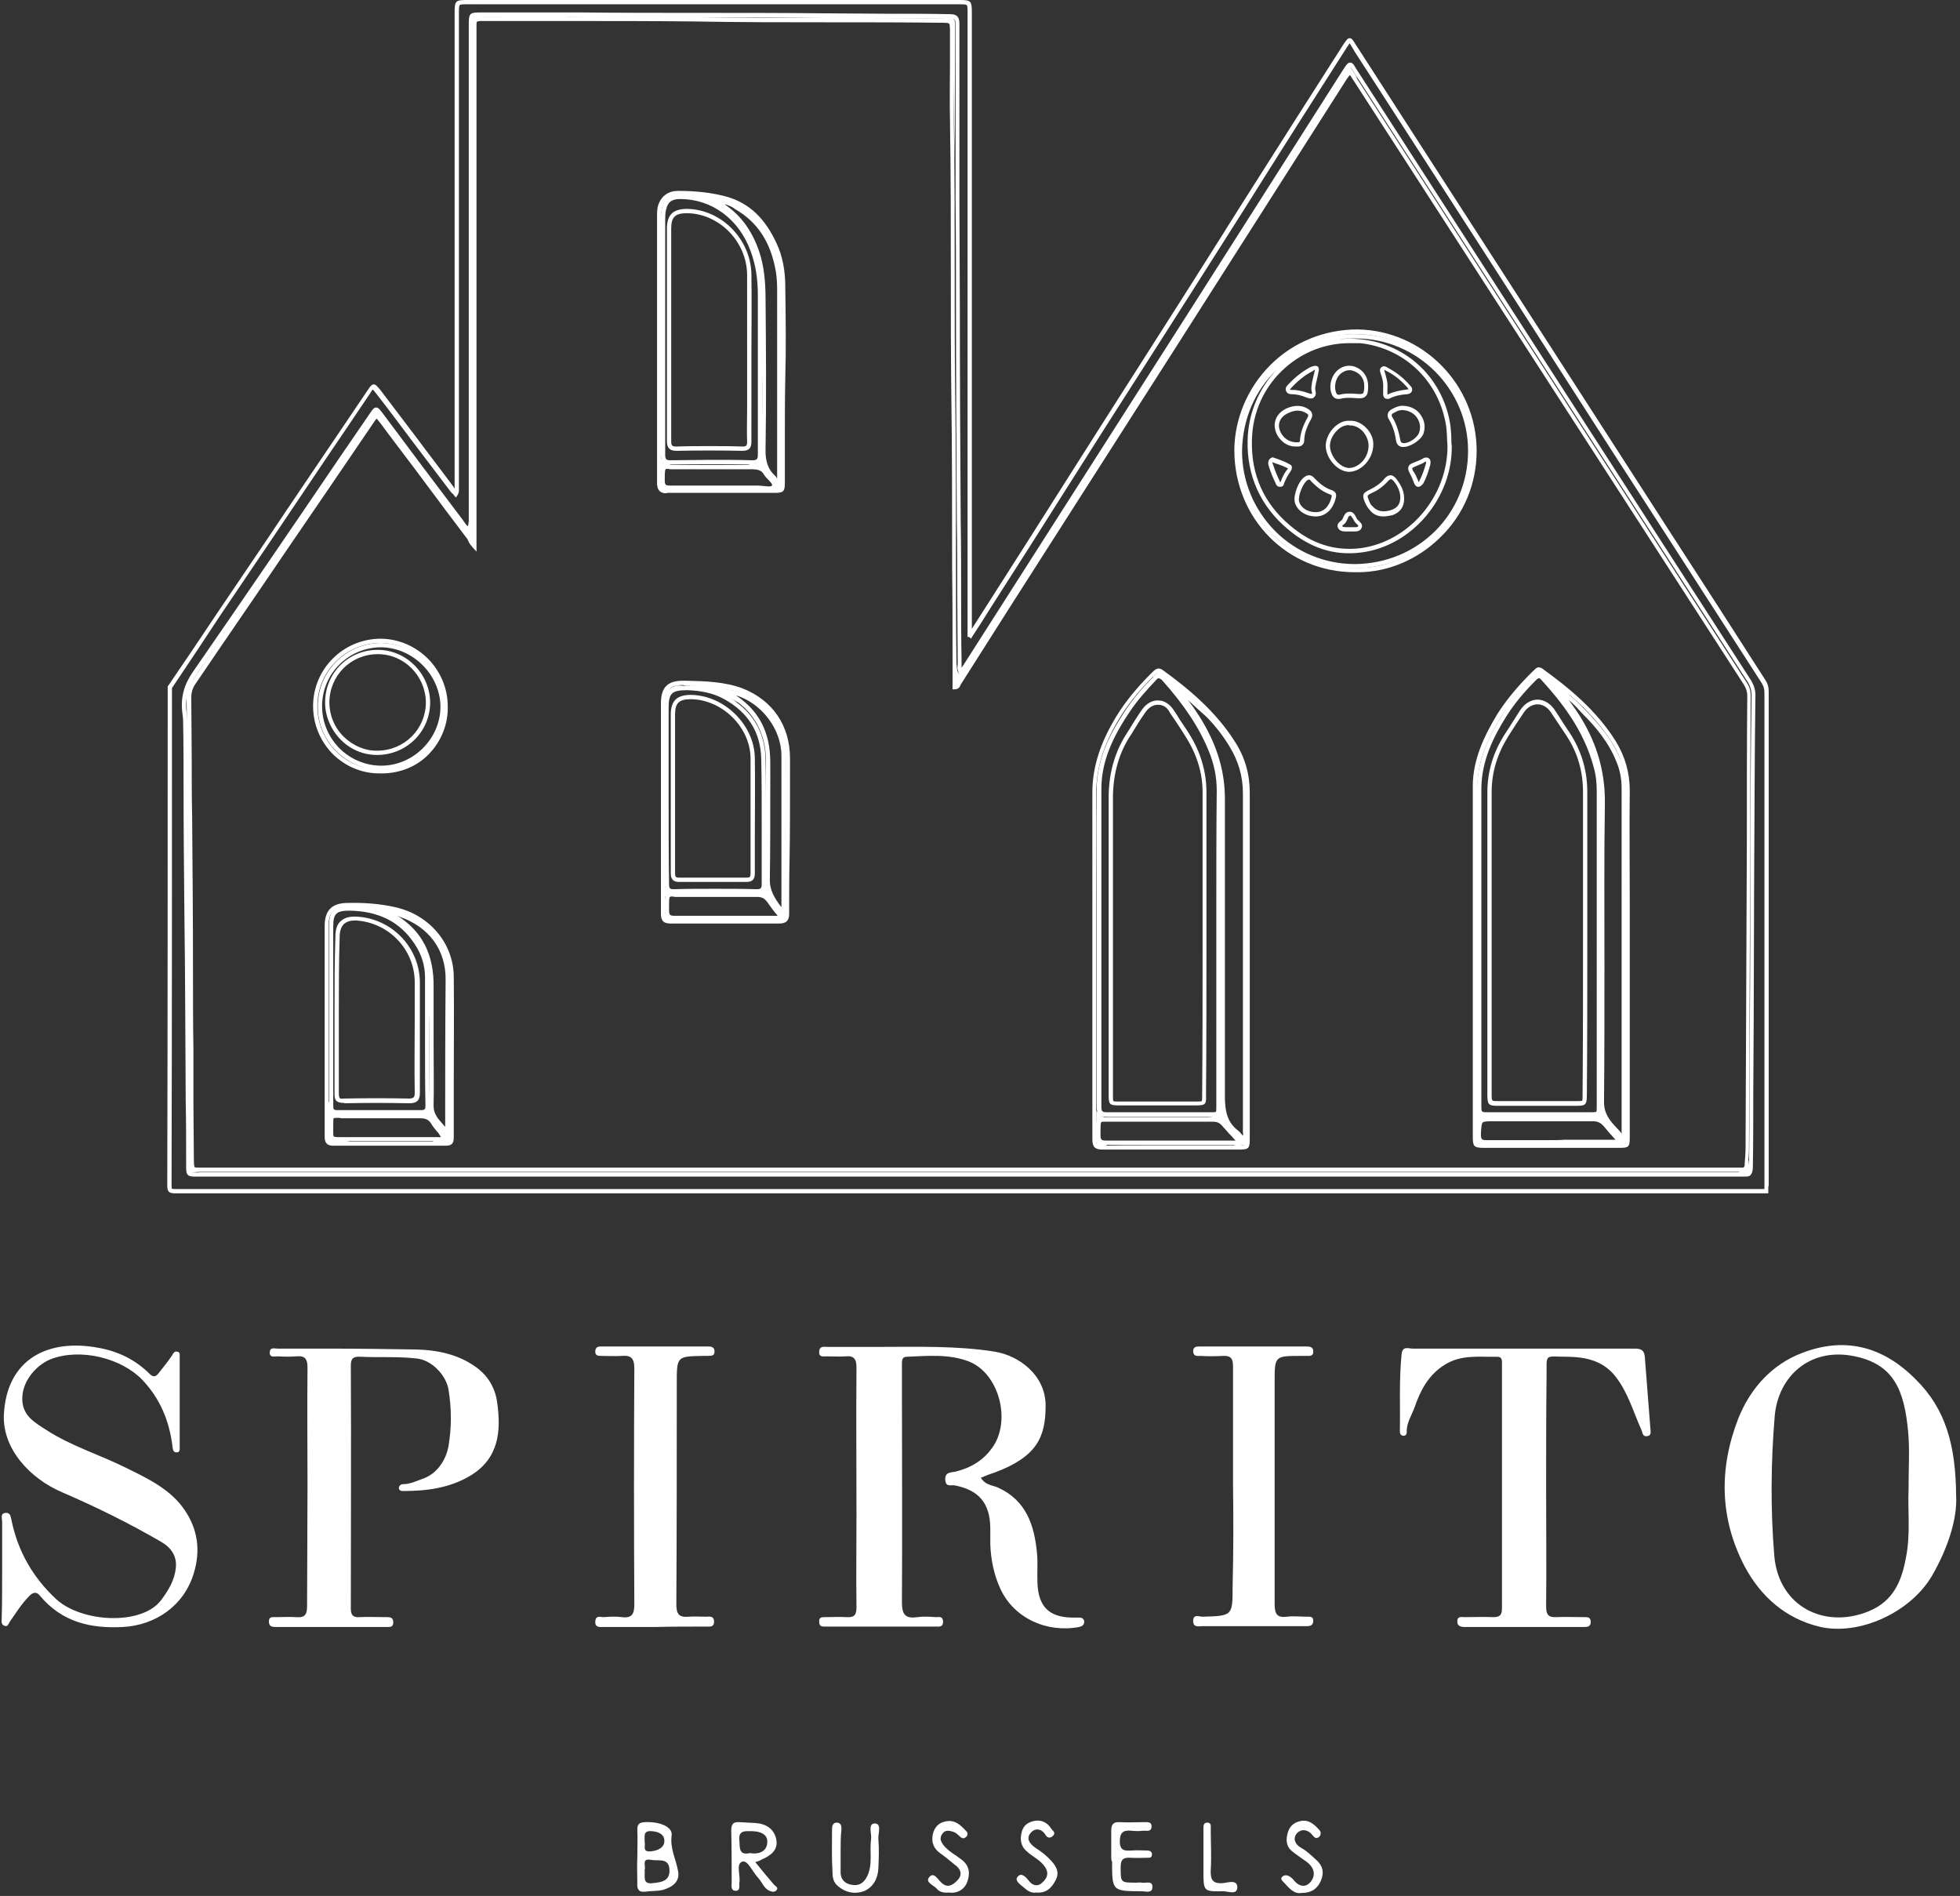 <?xml version="1.0" encoding="UTF-8"?> <svg xmlns="http://www.w3.org/2000/svg" width="457" height="442" viewBox="0 0 457 442" fill="none"><rect x="0" y="0" width="457" height="442" fill="#333333" stroke="none"/><path d="M228.7 344.5C229.8 346.3 231.4 346.2 232.7 346.8C239.3 349.8 241.2 355.6 241.8 362.2C242 364.5 241.8 366.8 241.9 369.1C242.1 374.5 244.6 377 249.9 377.1C250.5 377.1 251.1 377.1 251.6 377.1C252.2 377.1 252.7 377.3 252.8 378C252.8 378.8 252.4 379.1 251.6 379.3C244.1 380.7 236.5 377.3 233.3 370.5C231.8 367.3 231 363.6 230.9 359.9C230.9 358.6 230.9 357.4 230.9 356.1C230.8 350.4 228.2 347.4 222.7 346.3C221.8 346.1 220.5 346.8 220.4 345C220.3 343.2 221.6 343.3 222.7 343.1C226.4 342.2 229.5 340.4 231.7 337C235.7 330.7 232.8 320.1 225.9 317.4C221.3 315.6 216.2 316.1 211.4 316.3C210.3 316.3 210.3 317.2 210.3 318C210.3 319.6 210.3 321.3 210.3 322.9C210.3 339.8 210.4 356.7 210.3 373.6C210.3 376.5 211.2 377.4 213.9 377C215.3 376.8 216.8 376.9 218.2 377C218.9 377 219.8 376.7 219.9 378C219.9 379.4 219 379.2 218.1 379.2C209.6 379.2 201.1 379.2 192.6 379.2C191.8 379.2 191 379.3 191 378.1C190.9 376.9 191.8 377 192.5 377C194.1 377 195.8 376.9 197.4 377C199.2 377.1 199.7 376.5 199.7 374.7C199.6 367.5 199.7 360.2 199.7 353C199.7 341.6 199.6 330.2 199.7 318.8C199.7 316.8 199.1 316 197.1 316.2C195.7 316.3 194.2 316.2 192.8 316.2C192 316.2 190.9 316.5 191 315.1C191.1 313.7 192.1 314 192.9 314C197 314 201 314 205.1 314C214 314 223 313.7 231.9 315.1C237.5 316 243.8 320.5 243.8 327.7C243.8 335 241.8 339.6 231.9 343.3C230.9 343.6 229.9 344 228.7 344.5Z" fill="white"></path><path d="M71.7 346.6C71.7 337.3 71.6 328.1 71.7 318.8C71.7 316.8 71.1 316 69.1 316.2C67.7 316.3 66.2 316.3 64.8 316.2C64 316.2 62.8 316.6 62.9 315.2C63 314 64 314.4 64.7 314.4C68.8 314.4 73 314.4 77.1 314.4C83.7 314.4 90.2 314.5 96.8 314.6C101.9 314.7 106.9 315.7 111.1 318.8C113.7 320.7 115.4 323.4 115.9 326.8C116.9 333.7 116.3 340 109.7 344C104.9 346.9 99.5 347.6 94 347.6C93.5 347.6 93 347.5 93 346.8C93.1 346.3 93.5 346 94 346C95.6 346 97 345.3 98.4 344.8C101.8 343.7 104 340.5 104.6 337C105.3 332.7 105.3 328.5 104.6 324.1C104.1 320.6 100.6 317 97.1 316.7C92.8 316.2 88.4 316.5 84.1 316.3C82.6 316.2 81.8 316.5 81.8 318.3C81.9 337.2 81.8 356.1 81.8 375C81.8 376.5 82.3 377.1 83.8 377C85.9 376.9 88 377 90.2 377C91 377 91.7 377.1 91.7 378.2C91.7 379.4 90.9 379.3 90.1 379.3C81.5 379.3 72.9 379.3 64.4 379.3C63.4 379.3 62.7 379.2 62.7 378C62.7 376.8 63.6 377 64.4 377C65.9 377 67.5 376.9 69 377C71.1 377.2 71.6 376.4 71.6 374.4C71.6 365.1 71.7 355.8 71.7 346.6Z" fill="white"></path><path d="M456.1 348.7C456.4 354 454.2 360.9 450.5 367.3C445.6 375.8 433.5 381.5 424.1 379.2C416.4 377.3 410.6 372.3 406.8 365.2C400.9 353.9 400.8 342.3 405.3 330.7C408.1 323.7 413.1 318.1 420.2 315.4C429.6 311.8 438.6 313.4 446.7 321.6C453.7 328.5 456 337 456.1 348.7ZM445 347.5C445 342.2 445.3 337.9 444.9 333.7C444 324.1 441.6 317.9 432 316.1C421.8 314.2 414.6 321 413.8 330.1C412.9 340.9 412.8 351.9 413.7 362.7C414.7 374.5 425.4 379.9 435.8 375.6C441.5 373.2 443.4 368.6 444.4 363.1C445.5 357.6 444.8 352 445 347.5Z" fill="white"></path><path d="M360.5 346.7C360.5 356 360.6 365.2 360.5 374.5C360.5 376.4 361 377.1 362.9 377C365 376.9 367.1 377 369.3 377C370 377 370.9 376.9 370.9 378.1C370.9 379.2 370.2 379.3 369.3 379.3C360 379.3 350.8 379.3 341.5 379.3C340.5 379.3 339.7 379 339.8 377.9C339.8 376.7 340.9 377 341.5 377C343.7 377 345.9 376.9 348.2 377C349.7 377 350.2 376.5 350.2 375C350.2 356.1 350.2 337.2 350.2 318.2C350.2 317.4 350.4 316.3 349.1 316.3C344.9 316.4 340.7 315.7 336.8 318.2C333.1 320.5 331.2 324.1 329.9 327.9C329.2 329.9 327.9 331.7 328 333.9C328 334.5 327.6 334.8 327.1 334.7C326.5 334.6 326.4 334.1 326.4 333.6C326.5 327.6 326.2 321.6 326.8 315.7C327 313.7 328.4 314.4 329.4 314.4C339 314.4 348.7 314.4 358.3 314.4C365.8 314.4 373.4 314.4 380.9 314.4C382.3 314.4 383.3 314.5 383.5 316.2C383.9 321.8 384.4 327.3 384.8 332.9C384.8 333.6 385.2 334.6 384.1 334.8C382.9 335 383 333.9 382.7 333.3C380.8 329.1 379.6 324.6 376.6 320.8C373.7 317.2 369.8 316.4 365.7 316.3C359.8 316.3 360.7 315.3 360.6 321.2C360.5 329.7 360.5 338.2 360.5 346.7Z" fill="white"></path><path d="M0.5 365.8C0.5 362.1 0.5 358.5 0.5 354.8C0.5 354 3.74913e-05 352.8 1.3 352.7C2.5 352.6 2.5 353.7 2.7 354.5C4.2 361.7 7.7 367.8 13.1 372.8C18.9 378.2 33 379.1 37.6 373C39.3 370.7 40.7 368.4 41 365.5C41.3 362.7 39.8 360.7 37.5 359.4C30.1 355.1 22.4 351.3 14.5 347.9C7 344.7 0.6 337.8 0.9 329.9C1.5 316.9 11.1 312 22.9 314.2C27.5 315 31.6 317 34.9 320.3C35.8 321.2 36.4 320.9 37 320.1C38.1 318.7 39.2 317.4 40.1 316C40.4 315.5 40.6 315 41.3 315.1C42 315.2 41.9 315.8 41.9 316.2C41.9 323.2 41.9 330.3 41.9 337.3C41.9 337.8 42 338.6 41.2 338.6C40.3 338.6 40.3 337.8 40.2 337.1C39.5 331.3 37.3 326 33.2 321.7C28.2 316.5 18.7 314.3 12 316.8C9 317.9 5.4 321.4 5.2 325.7C5 330 8.1 331.6 10.7 333.3C16.5 337.1 23.2 339.1 29.4 342.2C34.5 344.7 39.8 347.2 43.1 352.1C46.1 356.5 46.8 361.5 45.2 366.7C43 374.2 36.4 378.9 28.6 379.3C21 379.7 14.4 378.1 9.3 372C8.6 371.1 7.8 371.1 6.9 372C5.1 373.8 3.8 375.9 2.4 377.9C2 378.4 1.9 379.4 1 379C0.2 378.7 0.4 377.9 0.4 377.2C0.5 373.5 0.5 369.6 0.5 365.8Z" fill="white"></path><path d="M152.7 379.3C148.7 379.3 144.8 379.3 140.8 379.3C139.9 379.3 138.7 379.5 138.8 378C138.9 376.5 140 377 140.7 377C142.1 376.9 143.6 376.8 145 377C147.4 377.3 147.9 376.2 147.9 374C147.8 355.7 147.8 337.4 147.9 319C147.9 316.6 147.1 315.9 144.9 316.1C143.4 316.2 141.8 316.1 140.3 316.1C139.5 316.1 138.7 316.1 138.8 314.9C138.9 314 139.5 313.9 140.2 313.9C148.5 313.9 156.8 313.9 165.1 313.9C166 313.9 166.6 314.1 166.6 315.1C166.6 316.3 165.6 316 164.9 316.1C164.6 316.1 164.3 316.1 164 316.1C157.8 316.2 157.8 316.2 157.8 322.5C157.8 339.7 157.8 356.8 157.7 374C157.7 376.3 158.3 377.1 160.6 376.9C161.9 376.8 163.3 376.9 164.6 376.9C165.4 376.9 166.4 376.6 166.5 378C166.5 379.4 165.5 379.2 164.7 379.2C160.8 379.2 156.7 379.2 152.7 379.3C152.7 379.2 152.7 379.2 152.7 379.3Z" fill="white"></path><path d="M287.5 346.4C287.5 337.1 287.5 327.9 287.5 318.6C287.5 316.7 287 316 285.1 316.1C283.4 316.2 281.6 316.2 279.9 316.1C279.2 316.1 278.3 316.3 278.2 315.1C278.2 314 278.8 313.9 279.7 313.9C288 313.9 296.3 313.9 304.6 313.9C305.4 313.9 306.2 314 306.2 315C306.3 316.2 305.4 316.1 304.6 316.1C304.2 316.1 303.8 316.1 303.4 316.1C297.2 316.1 297.2 316.1 297.2 322.2C297.2 339.5 297.2 356.7 297.2 374C297.2 376.3 297.8 377.2 300.1 376.9C301.6 376.7 303.2 376.9 304.7 376.9C305.4 376.9 306.2 376.8 306.2 377.8C306.2 378.8 305.7 379.1 304.7 379.1C301.7 379.1 298.7 379.1 295.7 379.1C290.6 379.1 285.5 379.1 280.4 379.1C279.5 379.1 278.2 379.5 278.2 377.9C278.2 376.2 279.6 376.9 280.4 376.9C287.4 376.7 287.4 376.7 287.4 369.8C287.6 362 287.6 354.2 287.5 346.4Z" fill="white"></path><path d="M176.1 434.1C177.7 436.1 179.1 437.8 180.5 439.4C180.9 439.8 181.6 440.1 181 440.7C180.6 441.2 179.9 441 179.4 440.8C178.1 440.2 177.7 438.8 176.8 437.8C175.5 436.5 174.4 433.6 173.1 434C171.5 434.5 172.7 437.2 172.4 438.9C172.3 439.6 172.7 440.7 171.6 440.8C170.3 440.8 170.6 439.6 170.6 438.8C170.6 434.8 170.6 430.7 170.5 426.7C170.5 425.1 171.1 424.7 172.5 424.8C173.7 424.9 175 424.9 176.2 425C178.7 425.2 180.5 426.4 181 428.8C181.5 431.3 179.7 432.6 177.6 433.5C177.3 433.7 176.9 433.9 176.1 434.1ZM174.9 432C177.1 432.4 178.9 431.5 178.9 429.4C179 427.6 177.2 426.9 175.3 426.9C173.8 426.9 172.1 426.6 172.4 429.1C172.5 430.9 172.3 432.6 174.9 432Z" fill="white"></path><path d="M148.6 432.9C148.6 430.8 148.7 428.7 148.6 426.5C148.6 425.2 149.1 424.9 150.3 424.8C153.6 424.6 156.9 425.8 156.6 427.9C156.2 431 157.6 433.4 158.1 436.2C158.6 438.7 156.7 440 154.5 440.6C153.2 440.9 151.8 440.8 150.5 441C148.9 441.2 148.5 440.4 148.6 439C148.6 437 148.5 434.9 148.6 432.9ZM150.3 435.9C150.5 437.3 149.6 439.4 152.3 439C154.1 438.8 156.1 438.6 156.1 436.1C156.1 433 153.6 433.9 151.9 433.6C149.4 433.1 150.7 435.1 150.3 435.9ZM150.3 429.4C150.6 430.3 149.6 431.8 151.8 431.6C153.4 431.4 154.8 430.8 154.9 429.3C155 427.7 153.6 427 152 426.9C149.8 426.7 150.4 428.2 150.3 429.4Z" fill="white"></path><path d="M196 431.6C196 433.2 196 434.9 196 436.5C196 438.3 197.2 439.2 198.6 439.4C200.1 439.7 201.3 439.1 202.1 437.6C203.6 434.7 202.7 431.7 203.1 428.8C203.3 427.5 202.3 425.2 203.9 425.1C205.7 425.1 204.7 427.4 204.8 428.7C205 431 204.9 433.3 204.8 435.6C204.7 437.9 203.6 440 201.4 440.9C199.4 441.6 197.3 441.3 195.5 439.8C194.2 438.8 194.1 437.5 194.1 436.3C193.9 433 194 429.7 194 426.5C194 425.7 194.1 424.9 195.2 424.9C196.1 425 196.2 425.7 196.2 426.4C196 428.1 196 429.9 196 431.6Z" fill="white"></path><path d="M259.1 432.9C259.1 430.9 259.1 428.9 259.1 426.8C259.1 425.3 259.6 424.7 261.1 424.8C262.9 424.9 264.8 424.8 266.6 424.8C267.4 424.8 268.6 424.6 268.5 425.9C268.4 427.2 267.2 426.7 266.5 426.8C265.6 426.9 264.8 426.9 263.9 426.8C262 426.6 261.1 427.1 261.1 429.3C261.1 431.5 262.3 431.5 263.9 431.4C265.1 431.3 266.2 431.4 267.4 431.4C268 431.4 268.6 431.6 268.6 432.3C268.6 433.2 267.9 433.1 267.4 433.1C266.2 433.1 264.9 433.2 263.7 433.1C262.1 433 261.3 433.3 261.3 435.2C261.3 438.9 261.2 438.9 265 438.9C265.4 438.9 265.8 438.8 266.2 438.9C267.1 439.1 268.7 438.3 268.7 439.9C268.7 441.5 267.1 440.9 266.2 440.9C259.3 440.9 259.3 440.8 259.3 434C259.1 433.7 259.1 433.3 259.1 432.9Z" fill="white"></path><path d="M303.5 441.3C301.7 441.6 300.6 440.2 299.4 438.9C299 438.5 298.4 438 299 437.5C299.4 437.1 300.1 437.1 300.6 437.4C300.9 437.6 301.2 437.8 301.5 438.1C302.7 439.8 304.4 440.2 305.6 438.7C306.9 437.1 306.4 435.3 304.6 434C303.5 433.2 302.4 432.5 301.3 431.6C299.8 430.4 299.8 428.8 300.3 427.1C300.8 425.6 301.8 424.8 303.4 424.5C305.3 424.2 306.5 425.4 307.6 426.6C308 427 308.1 427.7 307.6 428.2C306.9 428.8 306.5 428.4 306 427.8C304.9 426.4 303.3 426.3 302.3 427.5C301.5 428.5 301.8 429.9 303.4 430.8C304.7 431.5 305.8 432.6 306.9 433.6C308.4 434.9 308.8 436.5 308 438.4C307.2 440.3 305.8 441.3 303.5 441.3Z" fill="white"></path><path d="M241.6 441.2C240.5 441.4 239.6 440.8 238.8 440.1C238 439.4 236.4 438.4 237.3 437.5C238.2 436.4 239.3 437.7 240 438.6C240.9 439.7 242.1 439.8 243 438.9C244 438 244.7 436.9 243.7 435.3C242.6 433.6 240.8 432.9 239.4 431.6C238 430.4 237.8 428.9 238.2 427.2C238.6 425.5 239.7 424.8 241.2 424.5C242.9 424.2 244.2 424.9 245.1 426.3C245.4 426.8 246.3 427.2 245.5 428C244.9 428.6 244.2 428.5 243.8 427.8C242.9 426.3 241.4 426.1 240.4 427.2C239.1 428.6 240.1 429.9 241.6 430.9C242.9 431.7 244.1 432.7 245.1 433.8C246.2 435 247.1 436.4 246.2 438.2C245.2 440.2 243.9 441.4 241.6 441.2Z" fill="white"></path><path d="M221.2 441.2C220.1 441.3 219.1 441.1 218.5 440.4C217.8 439.5 215.7 438.9 216.6 437.7C217.7 436.2 218.7 438.2 219.5 438.9C221 440.3 222.2 439.4 223.2 438.4C224.2 437.4 224.3 436.2 223.1 435.1C221.8 434.1 220.6 433 219.3 432.1C217.7 431 217.1 429.5 217.5 427.6C217.9 426 218.8 424.9 220.6 424.6C222.7 424.2 224 425.5 225.3 426.9C225.7 427.3 225.7 427.8 225.3 428.2C224.9 428.6 224.5 428.7 224 428.3C223.5 427.9 223 427.3 222.4 427.1C221.5 426.8 220.5 426.5 219.8 427.4C218.9 428.5 219.4 429.4 220.1 430.3C221.3 431.7 222.9 432.5 224.3 433.6C226.3 435.2 226.1 437.1 225.5 438.8C224.9 440.4 223.3 441.5 221.2 441.2Z" fill="white"></path><path d="M280.6 432.8C280.6 430.7 280.6 428.6 280.6 426.4C280.6 425.8 280.5 424.9 281.5 424.9C282.5 424.9 282.3 425.8 282.3 426.4C282.3 429.6 282.5 432.8 282.3 435.9C282.2 438.2 282.7 439.2 285.2 439C286.3 438.9 288.4 438.1 288.5 439.9C288.5 441.9 286.4 440.9 285.2 440.9C280.6 441 280.6 440.9 280.6 436.2C280.6 435.1 280.6 434 280.6 432.8Z" fill="white"></path><path d="M412.4 278.2H40.8C39.4 278.2 39 277.8 39 276.4C39.1 237.5 39.1 198.2 39.1 160.2V160L39.2 159.9C43.1 154.2 47 148.4 50.8 142.7C54.7 136.9 58.6 131.2 62.5 125.4C68.3 116.7 74.3 107.9 80.1 99.3L85.7 91C86.3 90.1 86.6 89.7 87.1 89.6C87.6 89.6 87.9 90 88.6 90.8C91.4 94.5 94.3 98.3 97.1 102C99.9 105.8 102.8 109.5 105.6 113.3C105.7 113.5 105.9 113.7 106 113.9C106 113.8 106 113.7 106 113.7C106 113.5 106 113.4 106 113.2V2.9C106 0.2 106.2 0 108.9 0H223.7C226.4 0 226.6 0.2 226.6 2.9V146.6C227.8 144.7 229.1 142.7 230.3 140.8C236.1 131.7 242 122.5 247.8 113.3C253.6 104.1 259.5 94.9 265.3 85.8C273.3 73.3 281.3 60.7 289.2 48.1C297.2 35.5 305.2 22.9 313.2 10.4C313.9 9.4 314.2 8.9 314.7 8.9C315.2 8.9 315.5 9.4 316.1 10.4L316.7 11.3C332.6 36 349.1 61.5 365.2 86.5C372.9 98.5 380.7 110.5 388.4 122.5C396.2 134.5 403.9 146.5 411.6 158.5C412.2 159.4 412.4 160.2 412.4 161.3V276C412.4 276.3 412.4 276.5 412.3 276.8C412.3 277 412.3 277.3 412.3 277.5V278.2H412.4ZM40.1 160.4C40.1 198.4 40.1 237.6 40 276.4C40 277.2 40 277.2 40.8 277.2H411.4C411.4 277.1 411.4 277 411.4 276.9C411.4 276.7 411.4 276.4 411.4 276.2V161.5C411.4 160.6 411.2 160 410.8 159.3C403.1 147.3 395.3 135.3 387.6 123.3C379.8 111.3 372.1 99.3 364.4 87.3C348.3 62.2 331.8 36.7 315.9 12.1L315.3 11.1C315.1 10.7 314.8 10.3 314.7 10.1C314.5 10.3 314.3 10.7 314 11.1C306 23.6 298 36.2 290.1 48.8C282.1 61.4 274.1 74 266.1 86.5C260.2 95.7 254.4 104.8 248.6 114C242.8 123.2 237 132.3 231.1 141.5C229.7 143.8 228.2 146.1 226.7 148.4L226.4 148.9L226 148.5H225.6V2.9C225.6 2 225.6 1.3 225.4 1.2C225.2 1 224.5 1 223.7 1H108.9C108 1 107.3 1 107.2 1.2C107 1.4 107 2.1 107 2.9V113.3C107 113.4 107 113.6 107 113.7C107 114.2 107.1 114.7 106.7 115.4L106.3 116L105.8 115.4C105.7 115.2 105.6 115.1 105.4 115C105.1 114.7 104.9 114.4 104.6 114C101.8 110.3 98.9 106.5 96.1 102.8C93.3 99.1 90.5 95.3 87.6 91.6C87.3 91.3 87.1 90.9 86.9 90.8C86.8 91 86.5 91.3 86.3 91.7L80.7 100C74.9 108.5 69 117.4 63.1 126.1C59.2 131.9 55.3 137.6 51.4 143.4C47.8 148.9 44 154.6 40.1 160.4ZM407 274.3C406.8 274.3 406.6 274.3 406.4 274.3H405.8H46.6H45.9C44.8 274.3 44.2 274.3 43.8 273.9C43.4 273.5 43.4 272.9 43.4 271.7V270.9C43.4 266.1 43.4 261.4 43.3 256.6C43.2 242.6 43.2 228 43 213.7C42.9 203.6 42.8 193.4 42.8 183.4C42.8 178.4 42.8 173.4 42.7 168.4C42.7 167.5 42.6 166.8 42.5 166C42.1 162.6 42.9 159.6 45 156.6C56.5 140 68.1 123 79.3 106.5L86.3 96.3C86.9 95.4 87.2 95 87.7 95C88.2 95 88.5 95.4 89.2 96.3C95.3 104.5 101.6 112.9 107.9 121.2L108.1 121.5C108.4 121.9 108.7 122.4 109.1 122.7C109.1 122.5 109.2 122.4 109.2 122.2C109.2 121.9 109.3 121.7 109.3 121.4V5.7C109.3 3.1 109.5 2.9 112.1 2.9C114.7 2.9 117.2 2.9 119.8 2.9C124.8 2.9 130.1 2.9 135.2 2.9C144.6 3 154.1 3 163.3 3C172.5 3 182 3 191.4 3.1C196.4 3.1 201.4 3.2 206.4 3.2C211.4 3.2 216.5 3.2 221.5 3.3C223.1 3.3 223.7 3.9 223.7 5.5C223.7 12.4 223.7 19.3 223.7 26.2C223.7 33.1 223.7 40 223.7 46.9C223.7 55.2 223.8 63.5 223.8 71.8C223.8 88.1 223.9 105 224 121.6C224.1 127.1 224.1 132.5 224.1 137.9C224.1 143.3 224.1 148.7 224.2 154.2C224.2 154.4 224.2 154.5 224.2 154.7C224.2 155 224.2 155.4 224.2 155.7C224.2 155.6 224.3 155.6 224.3 155.5C224.4 155.4 224.5 155.2 224.6 155.1L277.1 72.9C289.1 54 301.4 34.8 313.2 16.2L313.6 15.6C314 15 314.3 14.6 314.8 14.6C315.3 14.6 315.6 15 315.9 15.5L316 15.7L408.4 158.8C409 159.9 409.3 160.9 409.3 162C409.1 176.4 409.1 191.1 409 205.2C409 215.8 408.9 226.8 408.9 237.6C408.9 243.3 408.8 249 408.8 254.8C408.8 260.6 408.8 266.4 408.7 272.1C408.7 272.7 408.6 273.5 408.1 274C407.9 274.2 407.5 274.3 407 274.3ZM46.6 273.3H406.5C407 273.4 407.4 273.3 407.5 273.2C407.7 273 407.8 272.7 407.8 272.1C407.9 266.3 407.9 260.5 407.9 254.8C407.9 249.1 407.9 243.4 408 237.6C408.1 226.8 408.1 215.8 408.1 205.2C408.1 191 408.2 176.4 408.4 162C408.4 161.1 408.2 160.3 407.7 159.3L315.2 16.1C315.1 16 315 15.8 314.9 15.7C314.8 15.8 314.7 15.9 314.6 16.2L314.2 16.8C302.3 35.3 290 54.6 278 73.5L225.5 155.7C225.4 155.8 225.4 155.9 225.3 156C225.1 156.4 224.8 156.9 224.1 157.1L223.7 157.2L223.5 156.8C223.2 156.1 223.2 155.4 223.3 154.8C223.3 154.6 223.3 154.5 223.3 154.3C223.3 148.9 223.2 143.5 223.2 138C223.2 132.6 223.2 127.1 223.1 121.7C223 105.1 222.9 88.2 222.9 71.9C222.9 63.6 222.9 55.3 222.8 47C222.8 40.1 222.8 33.2 222.8 26.3C222.8 19.4 222.8 12.5 222.8 5.6C222.8 4.6 222.6 4.4 221.6 4.4C216.6 4.3 211.6 4.3 206.5 4.3C201.5 4.3 196.4 4.2 191.4 4.2C182.1 4.1 172.5 4.1 163.3 4.1C154.1 4.1 144.6 4.1 135.2 4C130.1 3.9 124.9 4 119.8 4C117.2 4 114.7 4 112.1 4C111.3 4 110.6 4 110.4 4.1C110.2 4.2 110.3 4.9 110.3 5.8V121.7V121.8C110.2 122 110.2 122.3 110.2 122.5C110.1 123 110.1 123.5 109.8 124L109.5 124.5L109 124.2C108.2 123.6 107.7 122.9 107.3 122.3L107.1 122C100.8 113.7 94.5 105.3 88.4 97.1C88.1 96.7 87.9 96.4 87.7 96.2C87.6 96.4 87.3 96.7 87.1 97L80.1 107.2C68.9 123.7 57.3 140.7 45.8 157.3C43.8 160.1 43.1 162.9 43.5 166.1C43.6 166.9 43.7 167.7 43.7 168.7C43.7 173.7 43.8 178.7 43.8 183.7C43.8 193.6 43.9 203.9 44 213.9C44.2 228.2 44.3 242.8 44.3 256.8C44.3 261.6 44.3 266.3 44.4 271.1V271.9C44.4 272.6 44.4 273.2 44.5 273.3C44.6 273.4 45.3 273.4 45.9 273.4L46.6 273.3Z" fill="white"></path><path d="M45.8 273.2C45.3 273.2 44.9 273.1 44.6 272.9C44.1 272.5 44.1 271.7 44.1 270.1C44.1 265.9 44.1 261.7 44 257.5C44 253.3 44 249.1 44 244.9C44 238.9 43.9 232.8 43.9 226.7C43.9 214.8 43.8 202.5 43.7 190.5C43.7 185.8 43.6 181.2 43.6 176.6C43.6 172 43.6 167.4 43.5 162.7C43.5 161.2 43.9 160 44.7 158.9C51.6 148.7 58.6 138.5 65.5 128.4C72.4 118.2 79.4 108.1 86.3 97.9C86.9 97.1 87.2 96.6 87.7 96.6C88.2 96.6 88.5 97 89.2 97.8C92.7 102.4 96.1 106.9 99.5 111.5C102.9 116 106.3 120.6 109.8 125.1L109.9 125.3C109.9 125.4 110 125.5 110 125.6V5.8C109.9 5.2 110.1 4.7 110.4 4.4C110.8 3.9 111.5 3.9 112 3.9H123.4C126.6 3.9 129.7 3.9 132.9 3.9C142.3 3.9 152 3.9 161.6 4C172.2 4.2 183 4.2 193.4 4.2C201.7 4.2 210.3 4.2 218.8 4.3C222.2 4.3 222.4 4.5 222.4 7.9C222.4 10.1 222.4 12.4 222.4 14.6C222.4 19 222.4 23.5 222.4 27.9C222.6 40.2 222.6 52.6 222.6 64.6C222.6 73.2 222.6 82.1 222.7 90.8C222.9 104.7 222.9 118.9 222.9 132.6C222.9 139.6 222.9 146.5 223 153.5V159.2C223 159.1 223.1 159.1 223.1 159.1C231.2 146.3 239.4 133.6 247.5 120.8C255.7 108 263.9 95.1 272.1 82.3L313.2 17.8C313.8 16.9 314.1 16.4 314.6 16.4C315.1 16.4 315.4 16.8 316 17.7L407.2 159C407.9 160 408.2 161 408.2 162.2C408.1 173.6 408.1 185.2 408.1 196.4L407.8 267.5C407.8 268.8 407.7 270 407.6 271.3V271.6C407.6 272.3 407.3 272.7 407.1 272.9C406.9 273.1 406.5 273.3 405.9 273.2H404.2H47.2C46.9 273.2 46.6 273.2 46.3 273.2C46.1 273.2 45.9 273.2 45.8 273.2ZM87.8 97.6C87.7 97.7 87.4 98.1 87.2 98.4C80.3 108.6 73.3 118.8 66.4 128.9C59.5 139.1 52.5 149.2 45.6 159.4C44.9 160.4 44.6 161.4 44.6 162.6C44.6 167.2 44.7 171.9 44.7 176.5C44.7 181.1 44.7 185.7 44.8 190.4C44.9 202.5 45 214.7 45 226.6C45 232.7 45 238.7 45.1 244.8C45.1 249 45.1 253.2 45.1 257.4C45.1 261.6 45.2 265.8 45.2 270C45.2 270.8 45.2 271.9 45.4 272.1C45.5 272.2 46 272.2 46.4 272.2C46.7 272.2 47 272.2 47.3 272.2H406.2C406.4 272.2 406.6 272.2 406.6 272.1C406.7 272 406.8 271.8 406.8 271.6V271.3C406.9 270 407 268.8 407 267.5L407.3 196.4C407.3 185.2 407.3 173.6 407.4 162.2C407.4 161.2 407.1 160.4 406.6 159.6L315.3 18.3C315.1 18 314.9 17.6 314.7 17.5C314.6 17.7 314.3 18 314.1 18.3L273 82.8C264.8 95.6 256.6 108.5 248.4 121.3C240.2 134.1 232.1 146.8 224 159.6C224 159.7 223.9 159.7 223.9 159.8C223.8 160.1 223.5 160.7 222.6 160.7H222.1V153.5C222.1 146.5 222.1 139.6 222 132.6C222 118.9 222 104.7 221.8 90.8C221.7 82 221.7 73.2 221.7 64.6C221.7 52.6 221.7 40.2 221.5 27.9C221.4 23.5 221.5 19 221.5 14.6C221.5 12.4 221.5 10.1 221.5 7.9C221.5 6.6 221.5 5.8 221.3 5.5C221.1 5.3 220.2 5.3 218.9 5.3C210.4 5.2 201.8 5.2 193.5 5.2C183.1 5.2 172.3 5.2 161.7 5C152.2 4.9 142.4 4.9 133 4.9C129.8 4.9 126.6 4.9 123.5 4.9H112.1C111.6 4.9 111.3 5 111.2 5.1C111.1 5.2 111.1 5.5 111.1 5.8V7.4V128.6L110.2 127.6C109.6 126.9 109.3 126.5 109 125.7C105.6 121.2 102.2 116.7 98.8 112.1C95.4 107.5 91.9 103 88.5 98.4C88.2 98.1 88 97.7 87.8 97.6ZM288.7 268C285.2 268 281.7 268 278.2 268C271.3 268 264.1 268 257.1 268C255.3 268 254.7 267.4 254.7 265.6V223.9C254.7 219.6 254.7 215.2 254.7 210.9C254.7 202.3 254.7 193.5 254.7 184.7C254.7 179.5 256.2 174.2 259.3 168.7C261.6 164.5 264.8 160.5 268.9 156.5L269 156.4C269.5 156 270.1 155.5 271.1 156.2C276.9 160.4 283.4 165.7 288 173C290.3 176.6 291.4 180.5 291.4 184.8V265.4C291.4 267.8 291.2 268 288.7 268ZM267.6 267C271.1 267 274.7 267 278.1 267C281.6 267 285.1 267 288.6 267C289.4 267 290 267 290.2 266.9C290.3 266.8 290.3 266.1 290.3 265.3V184.7C290.3 180.6 289.2 176.9 287.1 173.5C282.6 166.3 276.1 161.1 270.4 156.9C270.1 156.7 270 156.7 269.5 157.1L269.4 157.2C265.4 161.1 262.3 165 260 169.2C257 174.6 255.6 179.7 255.6 184.8C255.7 193.5 255.6 202.4 255.6 211C255.6 215.3 255.6 219.7 255.6 224V265.7C255.6 266.9 255.8 267.1 257 267.1C260.6 267 264.1 267 267.6 267ZM377.5 267.6H346C343.6 267.6 343.4 267.2 343.4 265V183.3C343.4 176.8 346.3 171.2 349.1 166.5C351.4 162.9 354.2 159.6 357.6 156.3C357.7 156.2 357.8 156.2 357.8 156.1C358.2 155.7 358.8 155.2 359.8 156C365.6 160.2 372.2 165.5 376.8 172.9C378.9 176.4 380 180.1 380 184.3C379.9 193.1 380 202 380 210.6C380 215 380 219.4 380 223.8V265.1C380 267.4 379.8 267.6 377.5 267.6ZM358.9 156.6C358.8 156.6 358.7 156.7 358.5 156.9C358.4 157 358.3 157 358.3 157.1C355 160.3 352.3 163.6 350 167.1C347.3 171.6 344.5 177 344.5 183.3V265C344.5 266.6 344.5 266.6 346.1 266.6H377.6C378.2 266.6 378.9 266.6 379 266.5C379.1 266.4 379.1 265.7 379.1 265.1V223.8C379.1 219.4 379.1 215 379.1 210.6C379.1 202 379.1 193.1 379.1 184.3C379.1 180.3 378.1 176.8 376.1 173.5C371.6 166.2 365.1 161 359.3 156.8C359 156.7 358.9 156.6 358.9 156.6ZM103.9 267.1C101 267.1 98.1 267.1 95.2 267.1C89.5 267.1 83.5 267.1 77.7 267.1C75.9 267.1 75.7 266 75.7 264.9V215.9C75.7 212.2 77.4 210.5 81.1 210.5C85 210.4 88.7 210.7 92.2 211.5C100.2 213.3 105.8 220 105.8 227.8C105.9 236.1 105.8 244.5 105.8 252.7C105.8 256.9 105.8 261 105.8 265.2C105.8 266.6 105.3 267.1 103.9 267.1ZM86.4 266.1C89.3 266.1 92.3 266.1 95.1 266.1C98 266.1 100.9 266.1 103.8 266.1C104.6 266.1 104.7 266 104.7 265.2C104.7 261 104.7 256.9 104.7 252.7C104.7 244.5 104.7 236.1 104.7 227.8C104.7 220.5 99.4 214.2 91.9 212.5C88.5 211.7 84.8 211.4 81 211.5C77.8 211.5 76.6 212.7 76.6 215.9V264.9C76.6 265.9 76.7 266.1 77.6 266.1C80.6 266.1 83.5 266.1 86.4 266.1ZM181.7 215.3H156.3C154.5 215.3 154.1 214.4 154.1 213V164C154.1 160.3 155.6 158.7 159.2 158.7H160C164.4 158.8 168.9 158.9 173.2 160.5C180.2 163.3 184.2 169.2 184.2 176.8C184.2 178.7 184.2 180.7 184.2 182.6C184.2 188.4 184.2 194.3 184.1 200.2C184 204.5 184 208.9 184 213.1C184 214.6 183.3 215.3 181.7 215.3ZM159.2 159.7C156.2 159.7 155.1 160.9 155.1 164V213C155.1 214.1 155.3 214.3 156.3 214.3H181.7C182.8 214.3 183 214.1 183 213.1C183 208.9 183 204.5 183.1 200.2C183.2 194.4 183.2 188.4 183.2 182.7C183.2 180.8 183.2 178.8 183.2 176.9C183.2 169.8 179.4 164.2 172.8 161.6C168.7 160 164.3 159.9 160 159.9L159.2 159.7ZM88.4 180.3C84.4 180.3 80.6 178.7 77.7 175.9C74.7 172.9 73 168.9 73 164.6C73 155.9 80.1 148.9 88.8 148.9C97.4 149 104.4 156.1 104.4 164.7C104.5 168.8 102.9 172.8 100 175.8C97.1 178.8 93 180.4 88.6 180.3C88.5 180.3 88.5 180.3 88.4 180.3ZM88.8 149.9C80.6 149.9 74 156.5 74 164.6C74 168.6 75.6 172.4 78.4 175.2C81.1 177.9 84.7 179.3 88.4 179.3C88.5 179.3 88.6 179.3 88.8 179.3C94 179.3 97.4 177 99.3 175C102 172.2 103.5 168.5 103.4 164.7C103.4 156.6 96.8 150 88.8 149.9ZM316.6 133.4C316.4 133.4 316.1 133.4 315.9 133.4C300.2 133.4 287.9 121 287.8 105.1C287.8 97.8 290.8 90.5 296.2 85.1C301.6 79.7 308.9 76.8 316.5 76.8C331.8 77 344.3 89.7 344.3 105.1C344.3 112.8 341.3 120 335.8 125.3C330.5 130.5 323.6 133.4 316.6 133.4ZM316.1 77.9C308.8 77.9 302 80.7 296.8 85.9C291.6 91 288.7 98.1 288.7 105.1C288.8 120.4 300.7 132.4 315.8 132.4C322.8 132.6 329.7 129.8 334.9 124.7C340.2 119.5 343.1 112.6 343.1 105.2C343.1 90.3 331.1 78.1 316.3 77.9C316.4 77.9 316.3 77.9 316.1 77.9ZM155.3 115C154.6 115 154.2 114.8 153.8 114.5C153.3 114 153.2 113.2 153.2 112.6V50.5C153.2 49.6 153.2 48.6 153.5 47.7C154.3 45.6 155.9 44.5 158.1 44.5C162.7 44.5 166.4 45 169.6 45.9C174.7 47.4 178.4 50.9 181.1 56.8C182.5 59.8 183.1 63.2 183.1 66.9V67C183.2 74.2 183.3 81 183.1 88.1C183 92.7 183 97.5 183 102C183 105.5 183 109 183 112.5C183 114.6 182.7 114.9 180.6 114.9C177.8 114.9 175.1 114.9 172.3 114.9C166.8 114.9 161.1 114.9 155.5 114.9C155.5 115 155.4 115 155.3 115ZM158.1 45.5C156.3 45.5 155.1 46.4 154.5 48.1C154.2 48.8 154.2 49.6 154.2 50.5V112.6C154.2 113.2 154.3 113.6 154.5 113.8C154.7 114 155 114 155.6 114C161.2 113.9 166.9 114 172.4 114C175.2 114 177.9 114 180.7 114C182.1 114 182.1 114 182.1 112.6C182.1 109.1 182.1 105.5 182.1 102.1C182.1 97.5 182.1 92.8 182.2 88.1C182.4 81.1 182.3 74.3 182.2 67.1V67C182.2 63.4 181.5 60.2 180.2 57.3C177.6 51.7 174.1 48.4 169.3 47C166.2 45.9 162.6 45.5 158.1 45.5Z" fill="white"></path><path d="M282.1 260.4H258C256.4 260.4 255.7 259.7 255.7 258.1V184.1C255.7 176.6 259.2 170.5 262.2 165.9C264.3 162.7 266.8 159.9 268.9 157.8C269.2 157.5 269.7 157.1 270.3 157.1C270.9 157.1 271.3 157.5 271.6 157.8C276.9 163.7 280.5 169.1 282.8 174.6C284.1 177.8 284.7 181.1 284.7 184.3C284.6 193.3 284.6 202.4 284.6 211.3C284.6 214.3 284.6 217.3 284.6 220.2V257.9C284.5 260.2 284.3 260.4 282.1 260.4ZM270.2 158.1C270.1 158.1 269.8 158.2 269.6 158.5C267.6 160.6 265.1 163.3 263.1 166.4C258.7 173 256.8 178.4 256.8 184V258C256.8 259.1 257 259.3 258.1 259.3H282.2C282.8 259.3 283.4 259.3 283.5 259.2C283.6 259.1 283.6 258.5 283.6 257.9V220.2C283.6 217.2 283.6 214.3 283.6 211.3C283.6 202.5 283.6 193.3 283.7 184.3C283.7 181.2 283.1 178.1 281.8 175C279.6 169.6 276.1 164.3 270.8 158.4C270.5 158.3 270.3 158.1 270.2 158.1ZM278.7 257.7H261C258.7 257.7 258.5 257.5 258.5 255.3V185.4C258.6 179.8 260.1 174.9 262.9 170.7C264 168.9 265.1 167.1 266.3 165.4C267.3 164 268.7 163.2 270.1 163.3C271.5 163.3 272.8 164.2 273.7 165.6C274.2 166.3 274.7 167.1 275.1 167.8C276.9 170.4 278.7 173.1 279.8 176.2C280.8 179 281.3 181.7 281.3 184.7V219.4C281.3 231.2 281.3 243.3 281.2 255.2C281.3 257.5 281.1 257.7 278.7 257.7ZM270 164.3C268.9 164.3 267.9 164.9 267.1 166C265.9 167.7 264.8 169.5 263.7 171.3C261 175.3 259.6 180.1 259.5 185.5V255.4C259.5 256 259.5 256.6 259.6 256.7C259.7 256.8 260.4 256.8 261 256.8H278.7C279.4 256.8 280.1 256.8 280.2 256.7C280.3 256.6 280.3 255.9 280.3 255.2C280.4 243.3 280.4 231.1 280.4 219.4V184.7C280.4 181.9 279.9 179.2 278.9 176.6C277.8 173.6 276 171 274.3 168.4C273.8 167.7 273.3 166.9 272.8 166.2C272.2 164.9 271.2 164.3 270 164.3Z" fill="white"></path><path d="M289.5 265.7C288.9 265.7 288.6 265.2 288.3 264.9C288.2 264.7 288 264.5 287.9 264.4C285 262.1 284.4 259.2 284.4 255.5C284.4 243.9 284.4 232.2 284.4 220.8C284.4 209.4 284.4 197.7 284.4 186.1C284.4 180 282.8 174.4 279.5 168.8C278.4 166.8 277.1 164.9 275.4 162.9C275.3 162.7 275.2 162.6 275.1 162.5C274.8 162.1 274.6 161.7 274.6 161.1V160.1L275.4 160.7C277.7 162.4 279.8 164.5 281.7 166.5C284 168.9 285.7 171.1 287.1 173.4C289.4 177 290.5 180.8 290.5 185V263.4C290.5 263.5 290.5 263.7 290.5 263.8C290.6 264.4 290.7 265.3 289.9 265.7C289.8 265.7 289.7 265.7 289.5 265.7ZM277 163.2C278.3 164.9 279.5 166.7 280.5 168.4C283.9 174.2 285.6 180 285.6 186.2C285.6 197.8 285.6 209.5 285.6 220.8C285.6 232.2 285.6 243.9 285.6 255.5C285.6 259 286.1 261.6 288.7 263.6C289 263.8 289.2 264.1 289.4 264.3C289.7 264.7 289.7 264.7 289.8 264.7C289.9 264.7 289.8 264.1 289.8 263.8C289.8 263.6 289.8 263.4 289.8 263.3V184.9C289.8 180.9 288.7 177.3 286.6 173.9C285.2 171.6 283.6 169.5 281.4 167.2C279.8 165.8 278.4 164.5 277 163.2Z" fill="white"></path><path d="M287.9 266.9C287.8 266.9 287.7 266.9 287.6 266.9C287.5 266.9 287.5 266.9 287.5 266.9H257.8C256.2 266.9 255.5 266.2 255.5 264.6V263.8C255.5 262.1 255.5 261.3 256 260.9C256.4 260.5 257.1 260.5 258.2 260.5C258.6 260.5 259 260.5 259.6 260.5H282.7C284 260.5 284.9 260.9 285.7 261.9C286.2 262.5 286.7 263.1 287.2 263.6C287.6 264 288 264.5 288.4 264.9L288.5 265C288.7 265.2 289.2 265.7 289 266.2C288.7 266.8 288.3 266.9 287.9 266.9ZM257.5 261.5C257.1 261.5 256.9 261.5 256.8 261.6C256.6 261.8 256.6 262.6 256.6 263.8V264.6C256.6 265.7 256.8 265.9 257.9 265.9H287.6C287.7 265.9 287.8 265.9 287.9 265.9C287.9 265.9 288 265.9 288.1 265.9C288 265.8 288 265.8 287.9 265.7L287.8 265.6C287.4 265.1 287 264.7 286.6 264.3C286.1 263.7 285.5 263.1 285 262.5C284.4 261.8 283.8 261.5 282.8 261.5H259.7C259.2 261.5 258.7 261.5 258.3 261.5C257.9 261.5 257.7 261.5 257.5 261.5Z" fill="white"></path><path d="M370.4 260.3H346.9C344.8 260.3 344.4 260.1 344.4 257.8V184C344.4 177 347.4 171.3 350.3 166.6C352.1 163.7 354.4 160.9 357.5 157.8C357.9 157.4 358.4 157 358.9 157C359.3 157 359.6 157.2 360 157.6C364.6 162.7 370.3 169.6 372.6 178.6C373.1 180.3 373.3 182.2 373.3 184.3V257.5C373.3 260.1 373.1 260.3 370.4 260.3ZM358.8 158.1C358.6 158.1 358.3 158.4 358.1 158.6C355.1 161.6 352.9 164.3 351.1 167.2C348.3 171.7 345.4 177.3 345.4 184V257.8C345.4 259.3 345.4 259.3 346.9 259.3H370.4C371.3 259.3 372 259.3 372.2 259.2C372.3 259.1 372.3 258.4 372.3 257.5V184.4C372.3 182.4 372.1 180.6 371.6 178.9C369.3 170.1 363.8 163.3 359.2 158.3C359.1 158.2 358.9 158.1 358.8 158.1ZM367.4 257.8H349.3C347.2 257.8 346.8 257.6 346.8 255.4V184.8C346.8 179.9 348.1 175.5 350.9 171.1C351.5 170.2 352.1 169.3 352.7 168.3C353.3 167.4 353.9 166.4 354.5 165.5C355.5 164 357 163.1 358.5 163.1C360 163.1 361.5 164 362.5 165.5C363.1 166.4 363.7 167.3 364.3 168.3C364.9 169.2 365.5 170.1 366.1 171C368.8 175.2 370.1 179.7 370.1 184.7V218.9C370.1 230.7 370.1 243 370 255C370 257.6 369.8 257.8 367.4 257.8ZM358.5 164.2C357.3 164.2 356.1 164.9 355.3 166.1C354.7 167 354.1 167.9 353.5 168.8C352.9 169.7 352.3 170.7 351.7 171.6C349.1 175.8 347.8 180 347.8 184.7V255.3C347.8 256.7 347.8 256.7 349.3 256.7H367.4C368.1 256.7 368.8 256.7 368.9 256.6C369 256.5 369 255.8 369 255C369.1 243 369.1 230.7 369.1 218.9V184.7C369.1 179.9 367.9 175.6 365.3 171.6C364.7 170.7 364.1 169.8 363.5 168.9C362.9 168 362.3 167.1 361.7 166.2C360.9 164.9 359.7 164.2 358.5 164.2Z" fill="white"></path><path d="M378.3 265.6C378.1 265.6 377.8 265.5 377.5 265.2C377.1 264.7 376.7 264.2 376.2 263.7C374.6 261.9 373 260.1 373 257C373.1 246.4 373.1 235.7 373.1 225.4C373.1 213 373.1 200.1 373.2 187.4C373.3 179.8 371.2 172.9 366.7 166.3C365.7 164.9 364.7 163.5 363.7 162L363.2 161.2H364C364 161.2 364 161.2 364.1 161.1L364.4 160.8L364.8 161.1C366.5 162.4 368.1 163.9 369.9 165.8C372.6 168.6 376 172.4 378 177.4C378.8 179.5 379.2 181.6 379.2 183.9V264.5C379.2 265 379 265.4 378.6 265.5C378.5 265.5 378.4 265.6 378.3 265.6ZM365.8 163.2C366.4 164 366.9 164.8 367.5 165.6C372.1 172.4 374.3 179.5 374.2 187.3C374 199.9 374.1 212.8 374.1 225.2C374.1 235.6 374.1 246.3 374 256.9C374 259.7 375.4 261.3 377 263C377.4 263.4 377.8 263.8 378.1 264.3V183.7C378.1 181.6 377.7 179.5 376.9 177.6C375 172.8 371.7 169.1 369 166.4C367.9 165.2 366.9 164.1 365.8 163.2Z" fill="white"></path><path d="M361.1 266.8H346.6C345 266.8 344.3 266.1 344.3 264.5V264.2C344.4 260.6 344.6 260.4 348.5 260.4H371.3C372.7 260.4 373.6 260.8 374.5 261.8C375.3 262.8 376.2 263.8 377.1 264.8L377.2 264.9C377.4 265.1 377.9 265.6 377.7 266.1C377.4 266.9 376.7 266.8 376.4 266.8C376.3 266.8 376.3 266.8 376.3 266.8H365C363.7 266.8 362.4 266.8 361.1 266.8ZM348.5 261.4C346.9 261.4 346 261.4 345.7 261.7C345.4 262 345.4 262.8 345.3 264.2V264.5C345.3 265.6 345.5 265.8 346.6 265.8H361.1C362.4 265.8 363.7 265.8 364.9 265.7H376.2C376.3 265.7 376.4 265.7 376.5 265.7C376.5 265.7 376.6 265.7 376.7 265.7C376.6 265.6 376.6 265.6 376.5 265.5L376.4 265.4C375.5 264.4 374.6 263.4 373.8 262.4C373.1 261.7 372.5 261.4 371.4 261.4H348.5Z" fill="white"></path><path d="M175.3 108.3C169 108.2 162.7 108.2 156.4 108.3C154.8 108.3 154.1 107.6 154.1 105.9V51.3C154.1 50.5 154.1 49.5 154.3 48.7C154.8 46.4 156.1 45.4 158.6 45.4C166.4 45.4 173.1 50.3 176 58.1C177.2 61.4 177.7 64.9 177.7 68.8V105.9C177.7 107.6 177 108.3 175.3 108.3ZM165.8 107.2C169 107.2 172.1 107.2 175.3 107.3C176.5 107.3 176.7 107.1 176.7 105.9V68.8C176.7 65 176.2 61.7 175 58.5C172.3 51.1 166 46.4 158.6 46.4C156.6 46.4 155.7 47.1 155.3 48.9C155.1 49.6 155.1 50.5 155.1 51.3V105.9C155.1 107.1 155.3 107.3 156.4 107.3C159.5 107.3 162.7 107.2 165.8 107.2ZM173.1 105.1C167.9 105 162.8 105 157.7 105.1C156.1 105.1 155.5 104.4 155.5 102.8V53.3C155.5 50.1 156.9 48.7 160.2 48.7C168.2 48.8 175.1 55.8 175.2 64C175.3 70.2 175.2 76.5 175.2 82.6C175.2 85.7 175.2 88.8 175.2 91.9C175.2 93.1 175.2 94.4 175.2 95.6C175.2 98 175.2 100.5 175.2 103C175.2 104.5 174.6 105.1 173.1 105.1ZM165.4 104C168 104 170.5 104 173.1 104.1C174 104.1 174.2 103.9 174.2 103C174.1 100.5 174.2 98 174.2 95.6C174.2 94.4 174.2 93.1 174.2 91.9C174.2 88.8 174.2 85.7 174.2 82.6C174.2 76.5 174.2 70.2 174.2 64C174.1 56.3 167.7 49.8 160.2 49.7C157.4 49.7 156.5 50.6 156.5 53.3V102.8C156.5 103.9 156.7 104.1 157.7 104.1C160.3 104 162.8 104 165.4 104Z" fill="white"></path><path d="M181.4 112.6C180.9 112.6 180.6 112.2 180.4 111.9C180.3 111.8 180.3 111.7 180.2 111.7C178.3 110 177.4 107.7 177.6 104.5C177.8 92.9 177.7 81.1 177.6 69.7C177.6 65.5 177.2 62.1 176.2 59.1C174.7 54.4 172 50.8 168.3 48.3C168.2 48.2 168.1 48.1 168 48.1C167.7 47.9 167.3 47.6 167.2 47L167.1 46.4H167.7C169.1 46.4 170.5 46.8 172 47.7C177.5 50.8 180.8 55.9 182 63C182.2 64.4 182.3 65.9 182.3 67.3V110.9C182.3 111 182.3 111.1 182.3 111.2C182.3 111.5 182.4 112.2 181.8 112.5C181.7 112.6 181.5 112.6 181.4 112.6ZM168.9 47.6C172.8 50.2 175.5 54 177.1 58.9C178.1 62 178.5 65.4 178.5 69.8C178.6 81.2 178.7 93 178.5 104.6C178.4 107.5 179.1 109.5 180.8 111C180.9 111.1 181 111.2 181.1 111.4C181.1 111.4 181.2 111.5 181.2 111.6C181.2 111.5 181.2 111.5 181.2 111.4C181.2 111.3 181.2 111.1 181.2 111V67.4C181.2 66 181.1 64.6 180.9 63.3C179.7 56.4 176.6 51.7 171.3 48.7C170.6 48.1 169.7 47.8 168.9 47.6Z" fill="white"></path><path d="M179.2 114.4C178.8 114.4 178.4 114.3 178 114.3C177.6 114.3 177.2 114.2 176.9 114.2H156.3C154.8 114.2 154.1 113.5 154.1 112C154.1 109.9 154.1 109.2 154.6 108.7C155 108.3 155.6 108.3 156.4 108.4C156.7 108.4 157.1 108.4 157.6 108.4H175.4C176.6 108.4 178.1 108.6 179 110.1C179.2 110.5 179.6 110.8 179.9 111.1C180.6 111.8 181.4 112.6 180.9 113.5C180.5 114.2 179.9 114.4 179.2 114.4ZM155.7 109.3C155.5 109.3 155.3 109.3 155.2 109.4C155 109.6 155 110.6 155 112C155 113 155.2 113.2 156.2 113.2H176.8C177.2 113.2 177.6 113.3 178.1 113.3C178.9 113.4 179.8 113.5 180 113.2C180.1 112.9 179.8 112.5 179.2 111.9C178.8 111.5 178.4 111.1 178.1 110.6C177.6 109.7 176.8 109.4 175.3 109.4H157.5C157 109.4 156.6 109.4 156.3 109.4C156.1 109.4 155.9 109.3 155.7 109.3Z" fill="white"></path><path d="M98.2 259.8H78.6C76.9 259.8 76.7 258.7 76.7 257.7V216C76.7 212.4 77.8 211.3 81.5 211.3C88.6 211.4 94 214.1 97.5 219.4C99.2 222 100.1 224.8 100.1 227.7C100.1 232.7 100.1 237.8 100.1 242.7C100.1 247.6 100.1 252.7 100.2 257.7C100.2 259.2 99.6 259.8 98.2 259.8ZM81.5 212.3C78.4 212.3 77.7 213 77.7 216V257.7C77.7 258.6 77.8 258.8 78.6 258.8H98.2C99 258.8 99.2 258.6 99.2 257.8C99.1 252.8 99.1 247.7 99.1 242.8C99.1 237.9 99.1 232.8 99.1 227.8C99.1 225.1 98.3 222.5 96.7 220.1C93.3 214.9 88.3 212.4 81.5 212.3ZM79.9 257.1C79.4 257.1 78.9 257 78.5 256.7C78 256.3 78 255.5 78 254.9V236.5C78 230.5 78 224.3 78.2 218.3C78.2 216.7 78.6 215.4 79.5 214.7C80.4 213.9 81.6 213.6 83.3 213.7C91.5 214.2 97.9 221 97.9 229.1C97.9 232 97.9 234.8 97.9 237.7C97.9 243.3 97.9 249.1 97.9 254.8C97.9 256.5 97.2 257.2 95.5 257.2C90.4 257.1 85.4 257.1 80.4 257.2C80.2 257.1 80 257.1 79.9 257.1ZM82.7 214.6C81.6 214.6 80.8 214.9 80.2 215.4C79.6 216 79.2 217 79.2 218.3C79 224.3 79 230.5 79 236.5V254.9C79 255.5 79.1 255.8 79.2 256C79.3 256.1 79.7 256.2 80.2 256.1C85.3 256 90.2 256 95.3 256.1C96.5 256.1 96.7 255.8 96.7 254.7C96.6 249 96.7 243.2 96.7 237.6C96.7 234.7 96.7 231.9 96.7 229C96.7 221.4 90.7 215.1 83.1 214.6C83 214.6 82.8 214.6 82.7 214.6Z" fill="white"></path><path d="M104 264.7L103.6 264.1C103.2 263.6 102.8 263.1 102.4 262.6C101.3 261.3 100.1 260 100.1 257.9C100.1 253.2 100.1 248.5 100.1 244C100.1 239.5 100 234.7 100.1 230.1C100.2 222.7 97.4 217.5 91.6 214L91.5 213.9L91.4 213.8C91.2 213.6 90.9 213.4 90.9 212.8V212.5L91.2 212.4C91.9 212.1 92.6 212.3 93.1 212.5C93.2 212.5 93.3 212.6 93.5 212.6C100.8 215.1 105 221 104.9 228.4C104.8 239.9 104.8 251.6 104.8 262.9C104.8 263.2 104.7 263.6 104.4 264L104 264.7ZM92.7 213.5C98.5 217.2 101.2 222.6 101.1 230.1C101.1 234.7 101.1 239.4 101.1 244C101.1 248.5 101.2 253.3 101.1 257.9C101.1 259.6 102.1 260.8 103.1 261.9C103.3 262.1 103.5 262.4 103.8 262.7C103.8 251.5 103.8 239.9 103.9 228.5C104 221.5 100.1 216.1 93.1 213.7C93 213.6 92.9 213.6 92.7 213.5Z" fill="white"></path><path d="M102.7 266C102.6 266 102.4 266 102.3 266C102.2 266 102.1 266 102.1 266H78.8C78.2 266 77.5 265.9 77.1 265.5C76.7 265 76.7 264.4 76.7 263.9C76.7 263.3 76.7 262.8 76.7 262.4C76.7 261.1 76.7 260.5 77.1 260C77.5 259.6 78.2 259.6 79.6 259.6C80 259.6 80.5 259.6 81 259.6H98.1C99.6 259.6 100.7 260.1 101.4 261.3C101.8 262 102.2 262.5 102.7 263.1C102.9 263.3 103 263.5 103.2 263.7C103.3 263.8 103.3 263.8 103.4 263.9C103.7 264.2 104.1 264.7 103.8 265.3C103.5 265.9 103.1 266 102.7 266ZM78.8 260.6C78.3 260.6 77.9 260.6 77.8 260.7C77.7 260.8 77.7 261.5 77.7 262.4C77.7 262.8 77.7 263.3 77.7 264C77.7 264.5 77.7 264.8 77.8 264.9C77.9 265 78.2 265.1 78.8 265.1H102.1C102.2 265.1 102.3 265.1 102.4 265.1C102.5 265.1 102.7 265.1 102.8 265.1C102.8 265 102.6 264.8 102.6 264.7C102.5 264.6 102.4 264.5 102.4 264.4C102.3 264.2 102.1 264 101.9 263.8C101.4 263.2 100.9 262.6 100.5 261.9C99.9 261 99.2 260.7 98 260.7H81C80.5 260.7 80 260.7 79.6 260.7C79.3 260.6 79.1 260.6 78.8 260.6Z" fill="white"></path><path d="M176.4 208.3C170 208.2 163.5 208.2 157.1 208.3C155.2 208.3 155 207.1 155 206.1C154.9 199 154.9 192 154.9 185.2V164.9C154.9 162.9 155.2 161.7 156 160.9C156.8 160.1 158.1 159.8 160.2 159.9C163.6 160 166.5 160.7 169.1 162.1C175.2 165.3 178.4 170.4 178.5 177.1C178.6 181.9 178.6 186.8 178.6 191.6C178.6 196.4 178.6 201.3 178.6 206.1C178.6 207.7 178 208.3 176.4 208.3ZM166.7 207.2C169.9 207.2 173.2 207.2 176.4 207.3C177.4 207.3 177.6 207.1 177.6 206.1C177.6 201.3 177.6 196.3 177.6 191.6C177.6 186.9 177.6 181.9 177.5 177.1C177.4 170.7 174.4 166 168.7 162.9C166.3 161.6 163.5 161 160.2 160.9C158.4 160.9 157.3 161.1 156.7 161.7C156.1 162.3 155.9 163.3 155.9 164.9V185.2C155.9 192 155.9 199 156 206.1C156 207.1 156.2 207.3 157.1 207.3C160.3 207.2 163.5 207.2 166.7 207.2ZM174.1 205.6C172.3 205.6 170.6 205.6 168.8 205.6C165.4 205.6 161.8 205.6 158.3 205.6C156.6 205.6 156.4 204.5 156.4 203.5V166.6C156.4 163.4 157.8 162 161.1 162C168.9 162.1 175.9 169 176 176.7C176.1 182.7 176 188.8 176 194.6C176 197.6 176 200.6 176 203.6C176 205 175.4 205.6 174.1 205.6ZM163.6 204.6C165.4 204.6 167.1 204.6 168.8 204.6C170.6 204.6 172.3 204.6 174.1 204.6C174.8 204.6 175 204.5 175 203.6C175 200.6 175 197.6 175 194.6C175 188.7 175 182.7 175 176.7C174.9 169.5 168.4 163.1 161.1 163C158.3 163 157.4 163.9 157.4 166.6V203.5C157.4 204.4 157.5 204.6 158.3 204.6C160.1 204.6 161.8 204.6 163.6 204.6Z" fill="white"></path><path d="M182.4 212.6C182 212.6 181.7 212.3 181.4 212.1C180 210.3 178.3 208 178.5 204.8C178.6 198.1 178.6 191.2 178.6 184.6C178.6 182.3 178.6 180.1 178.6 177.8C178.6 175.4 178.3 173.2 177.6 171.3C176.4 167.8 174.1 164.9 170.7 162.8H170.6C170 162.5 169.3 162.3 168.8 161.5L168.2 160.6L169.3 160.7C176.9 161.4 183.3 168.5 183.3 176.2C183.4 183.9 183.3 191.8 183.3 199.5C183.3 203.4 183.3 207.3 183.3 211.1V211.5C183.2 211.7 183.2 212.6 182.4 212.6ZM171.6 162.1C175 164.4 177.4 167.3 178.6 171C179.3 173 179.6 175.4 179.6 177.9C179.6 180.1 179.6 182.4 179.6 184.6C179.6 191.2 179.6 198.1 179.5 204.9C179.4 207.5 180.6 209.4 182.2 211.5V211.1C182.2 207.2 182.2 203.4 182.2 199.5C182.2 191.9 182.2 184 182.2 176.2C182.2 169.9 177.5 163.9 171.6 162.1Z" fill="white"></path><path d="M181.1 214.5C181 214.5 180.9 214.5 180.9 214.5H180.7H157.3C155.7 214.5 155 213.8 155 212.2V211.1C155 209.5 155 208.8 155.5 208.4C155.9 208 156.5 208 157.5 208.1C157.9 208.1 158.4 208.1 159 208.1H176.7C178.1 208.1 179 208.6 179.8 209.7C180.4 210.6 181.1 211.5 181.8 212.4C181.9 212.5 181.9 212.6 182 212.6C182.2 212.9 182.6 213.3 182.3 213.9C182 214.4 181.5 214.5 181.1 214.5ZM156.8 209C156.5 209 156.3 209 156.2 209.1C156 209.2 156 210.1 156 211.1V212.2C156 213.3 156.2 213.5 157.3 213.5H180.9C181 213.5 181.3 213.5 181.3 213.5C181.3 213.5 181.2 213.3 181.1 213.2C181 213.1 181 213 180.9 213C180.2 212.1 179.5 211.2 178.9 210.3C178.3 209.5 177.7 209.1 176.6 209.1H159C158.4 209.1 157.9 209.1 157.5 209.1C157.2 209.1 157 209 156.8 209Z" fill="white"></path><path d="M315.7 132.5C308.5 132.5 301.8 129.7 296.6 124.5C291.4 119.3 288.5 112.4 288.6 105.2C288.7 97.6 291.7 90.6 297 85.5C302.2 80.5 309.2 77.7 316.1 77.9C331.1 77.9 343.3 90.1 343.3 105.1C343.3 120.4 331.3 132.4 315.9 132.5C315.8 132.5 315.8 132.5 315.7 132.5ZM297.7 86.2C292.5 91.1 289.7 97.9 289.6 105.2C289.6 112.1 292.3 118.7 297.3 123.8C302.3 128.8 309 131.5 315.9 131.5C330.7 131.4 342.3 119.8 342.3 105.1C342.3 90.7 330.5 78.9 316.1 78.9C314.8 78.9 313.4 78.9 312.1 79.1C313.8 78.9 315.5 78.9 317.3 79.1C328.1 80.2 336.6 88.3 338.2 99.3C338.3 100.3 338.4 101.4 338.4 102.4C338.4 102.9 338.4 103.4 338.5 103.9C338.7 116.1 329.2 127.3 317.4 128.8C311.1 129.6 305.5 127.8 300.2 123.3C293.9 118 290.7 110.9 290.9 102.7C291 96.5 293.5 90.5 297.7 86.2ZM314.7 80C309.1 80 303.9 82 299.7 85.7C294.8 90 292 96.1 291.9 102.7C291.7 110.7 294.7 117.4 300.8 122.5C305.8 126.8 311.2 128.5 317.2 127.8C328.6 126.3 337.6 115.6 337.5 103.9C337.5 103.4 337.4 102.9 337.4 102.4C337.4 101.4 337.3 100.4 337.2 99.4C335.6 88.9 327.5 81.1 317.1 80C316.3 80 315.5 80 314.7 80Z" fill="white"></path><path d="M88.8 179.5C80.6 179.4 74 172.7 74.1 164.6C74.1 156.5 80.7 149.9 88.9 149.9C96.9 150 103.6 156.8 103.6 164.7C103.6 172.7 96.8 179.5 88.8 179.5ZM88.9 150.9C81.3 150.9 75.1 157 75.1 164.6C75.1 168.3 76.5 171.7 79.1 174.4C81.7 177 85.2 178.5 88.9 178.5C96.4 178.5 102.7 172.2 102.7 164.7C102.6 157.3 96.3 151 88.9 150.9ZM87.9 176C84.8 176 81.8 174.8 79.5 172.5C77.2 170.2 75.8 167 75.8 163.8C75.8 156.9 81.2 151.5 88.1 151.5C94.7 151.5 100.2 157 100.3 163.7C100.3 170.5 94.9 175.9 88.1 176C88 176 88 176 87.9 176ZM88.1 152.5C81.8 152.5 76.8 157.5 76.8 163.8C76.8 166.7 78 169.7 80.2 171.8C82.4 173.9 85.2 175.1 88.1 175C94.4 174.9 99.3 169.9 99.3 163.7C99.2 157.5 94.2 152.5 88.1 152.5Z" fill="white"></path><path d="M314.6 110C311.9 110 309.1 106.9 309.1 103.8C309.2 102.3 309.9 100.7 311.2 99.5C312.3 98.5 313.5 98 314.7 98.1C316 98 317.4 98.6 318.5 99.7C319.6 100.8 320.3 102.3 320.2 103.8C320.1 107 317.5 109.9 314.6 110ZM314.5 99.1C313.6 99.1 312.6 99.5 311.8 100.3C310.8 101.3 310.1 102.6 310.1 103.9C310.1 106.4 312.5 109.1 314.6 109.1C317 109 319.1 106.6 319.1 103.9C319.1 102.7 318.6 101.5 317.7 100.5C316.8 99.6 315.7 99.1 314.6 99.2C314.6 99.1 314.5 99.1 314.5 99.1Z" fill="white"></path><path d="M306.8 120.4C304.4 120.4 302.4 119 301.9 117.1C301.5 115.4 302.8 112 304.3 111.1C305.1 110.6 305.8 110.7 306.5 111.5C307.5 112.5 308.7 113.7 310.6 114.3C311.6 114.7 311.6 115.4 311.5 115.9C310.9 118.7 309.1 120.4 306.8 120.4ZM305.2 111.8C305.1 111.8 305 111.9 304.9 111.9C303.8 112.6 302.6 115.6 302.9 116.9C303.3 118.4 304.9 119.4 306.8 119.4C309.4 119.4 310.3 116.8 310.5 115.7C310.5 115.5 310.5 115.4 310.2 115.3C308.2 114.6 306.8 113.3 305.7 112.2C305.5 111.9 305.4 111.8 305.2 111.8Z" fill="white"></path><path d="M322.6 120.4C321.2 120.4 320.1 119.9 319.3 118.8C319 118.5 318.6 117.9 318.3 117.2C317.5 115.4 317.7 114.9 319.5 114.1C320.7 113.5 321.9 112.7 322.8 111.6C323.2 111.1 323.7 110.8 324.2 110.8C324.7 110.8 325.2 111.1 325.7 111.8C326.5 112.9 327.4 114.3 327.4 116.2C327.4 118.2 326.5 119.4 324.7 120.1C324 120.2 323.3 120.4 322.6 120.4ZM324.3 111.7C324.1 111.7 323.8 112 323.6 112.2C322.5 113.4 321.3 114.3 319.9 114.9C318.7 115.5 318.7 115.5 319.2 116.7C319.4 117.3 319.7 117.8 320 118C321 119.2 322.5 119.5 324.4 118.9C325.8 118.4 326.5 117.5 326.5 116C326.5 114.4 325.7 113.1 325 112.2C324.7 111.9 324.5 111.7 324.3 111.7Z" fill="white"></path><path d="M302.1 104.1C301 104.1 299.8 103.7 298.9 102.8C297.8 101.8 297.2 100.5 297.2 99C297.3 97.3 298.3 96 300 95.2C301.8 94.4 303.6 94.4 305.1 95.4C306 96 306.2 96.8 305.7 97.7C304.7 99.5 304.1 101.1 304.1 102.7C304.1 103.5 303.5 104.1 302.7 104.1C302.4 104.1 302.3 104.1 302.1 104.1ZM298.2 99.1C298.2 100.2 298.7 101.3 299.6 102.1C300.4 102.8 301.5 103.2 302.6 103.1C302.8 103.1 303.1 103.1 303.1 102.7C303.2 101 303.8 99.2 304.9 97.3C305.1 96.9 305.1 96.6 304.7 96.4C303.5 95.6 302.1 95.5 300.6 96.2C299.1 96.8 298.3 97.8 298.2 99.1Z" fill="white"></path><path d="M327.2 104.2C327.1 104.2 327 104.2 326.9 104.2C326.3 104.1 325.7 103.8 325.5 102.7C325.2 100.6 324.6 99 323.8 97.7C323.5 97.2 323.5 96.8 323.6 96.4C323.7 96 324 95.7 324.5 95.4L324.7 95.3C325.3 95 326 94.6 327 94.6C328.8 94.6 330.4 95.4 331.3 96.8C332.2 98.1 332.4 99.6 331.9 101.1C331.3 102.6 328.9 104.2 327.2 104.2ZM326.9 95.6C326.2 95.6 325.6 95.9 325.1 96.2L324.9 96.3C324.7 96.4 324.5 96.6 324.5 96.7C324.5 96.8 324.5 97 324.6 97.2C325.5 98.6 326.1 100.3 326.5 102.6C326.6 103.1 326.8 103.2 327.1 103.3C328.3 103.5 330.5 102.1 330.9 100.8C331.3 99.7 331.1 98.4 330.4 97.4C329.7 96.3 328.3 95.6 326.9 95.6Z" fill="white"></path><path d="M312 93C311.5 93 311 92.8 310.6 92.1C309.8 90.4 310.2 88.1 311.5 86.7C312.7 85.3 314.6 84.9 316.2 85.6C318 86.4 319 88 319 90C319 91.2 318.9 92 318.4 92.4C317.9 92.9 317.2 92.9 315.9 92.8C314.5 92.7 313.4 92.7 312.5 93C312.4 93 312.2 93 312 93ZM314.7 86.3C313.8 86.3 313 86.7 312.3 87.4C311.3 88.5 311 90.4 311.6 91.7C311.8 92 311.9 92.1 312.4 92C313.5 91.7 314.6 91.7 316.1 91.8C316.8 91.9 317.6 91.9 317.8 91.7C318 91.5 318.1 90.8 318.1 90C318.1 88.4 317.3 87.2 315.9 86.6C315.4 86.4 315.1 86.3 314.7 86.3Z" fill="white"></path><path d="M305.7 92.9C305.4 92.9 305.1 92.8 304.7 92.7C303.5 92.2 302.3 91.9 301.2 91.9C300.9 91.9 300.2 91.9 299.9 91.2C299.5 90.5 300.1 89.9 300.4 89.6C302.1 87.8 303.8 86.5 305.7 85.5H305.8C305.9 85.5 306 85.4 306.1 85.4C306.4 85.3 306.8 85.2 307.2 85.4C307.4 85.6 307.5 85.8 307.5 86.2V86.3C307.4 87 307.2 87.7 307.1 88.3C307 88.7 306.9 89.1 306.8 89.5V89.6C306.7 90.1 306.6 90.5 306.7 91C306.9 91.7 306.8 92.3 306.4 92.6C306.2 92.8 306 92.9 305.7 92.9ZM306.1 86.5C304.3 87.4 302.7 88.7 301.1 90.4C300.8 90.7 300.8 90.8 300.8 90.8C300.8 90.9 300.9 90.9 301.3 90.9C302.6 90.9 303.8 91.2 305.2 91.7C305.7 91.9 305.9 91.8 305.9 91.8C305.9 91.8 306 91.6 305.8 91.1C305.7 90.4 305.8 89.9 305.9 89.3V89.2C306 88.8 306.1 88.4 306.2 87.9C306.3 87.4 306.5 86.8 306.6 86.2C306.6 86.2 306.6 86.2 306.5 86.2C306.3 86.4 306.2 86.4 306.1 86.5Z" fill="white"></path><path d="M323.5 93C323.3 93 323.1 92.9 323 92.9C322.8 92.8 322.5 92.5 322.5 91.8V90.5C322.6 89.2 322.3 88.1 321.9 87C321.8 86.7 321.6 86.1 322 85.7C322.6 85.1 323.2 85.5 323.5 85.7C325.4 86.7 327.2 88 328.8 89.9C329.4 90.5 329.3 90.9 329.2 91.2C329.1 91.4 328.9 91.8 328.1 91.9C326.5 92 325.2 92.3 324 92.9C323.9 93 323.7 93 323.5 93ZM323.5 90.5V91.8C323.5 91.9 323.5 92 323.5 92C323.5 92 323.6 92 323.7 91.9C325 91.3 326.4 91 328.1 90.8C328.3 90.8 328.4 90.7 328.4 90.7C328.4 90.7 328.3 90.6 328.2 90.4C326.6 88.6 325 87.3 323.1 86.4C323 86.3 322.8 86.2 322.7 86.2C322.8 86.2 322.8 86.4 322.8 86.5C323.2 87.8 323.6 89.1 323.5 90.5Z" fill="white"></path><path d="M298.5 113.5C297.7 113.5 297.5 112.9 297.4 112.6C296.8 111.4 296.3 110.1 295.9 108.9L295.7 108.2C295.7 107.8 295.7 107 296.5 106.7L296.7 106.6L297.6 106.9C298.7 107.3 299.8 107.7 300.8 108.3C301.1 108.4 301.2 108.7 301.2 108.8C301.3 109.2 301.1 109.6 300.9 109.9C300.2 110.9 299.8 111.7 299.4 112.7C299.4 112.9 299.2 113.5 298.5 113.5ZM296.7 108L296.9 108.5C297.3 109.7 297.8 111 298.4 112.2C298.4 112.3 298.5 112.4 298.5 112.5C298.5 112.4 298.6 112.4 298.6 112.3C299 111.3 299.4 110.3 300.2 109.4C300.2 109.3 300.3 109.3 300.3 109.2C299.4 108.7 298.3 108.3 297.3 108L296.8 107.8C296.7 107.7 296.7 107.8 296.7 108Z" fill="white"></path><path d="M330.7 113.5C330.2 113.5 329.9 113.1 329.7 112.6L329.6 112.3C329.4 111.9 329.3 111.5 329.1 111.1C328.5 110 328.2 109.4 328.4 108.8C328.6 108.2 329.2 108 330.5 107.5C331 107.3 331.4 107.1 331.8 106.9L331.9 106.8C332.1 106.7 332.8 106.5 333.2 106.9C333.6 107.2 333.6 107.8 333.5 108.2V108.3C333.1 109.8 332.6 111.4 331.8 112.8C331.4 113.2 331.1 113.5 330.7 113.5ZM332.2 107.7C331.8 108 331.3 108.2 330.8 108.4C330.1 108.7 329.3 109 329.3 109.2C329.2 109.4 329.6 110 330 110.6C330.2 111 330.4 111.5 330.6 111.9L330.7 112.2C330.7 112.3 330.8 112.3 330.8 112.4C330.8 112.4 330.9 112.3 330.9 112.2C331.6 110.9 332.1 109.4 332.5 108C332.5 107.7 332.5 107.6 332.5 107.6C332.5 107.6 332.4 107.6 332.2 107.7Z" fill="white"></path><path d="M315.8 123.9C315.7 123.9 315.7 123.9 315.6 123.9H313.9C313.3 123.9 312.4 123.9 312 123.1C311.5 122.2 312.4 121.6 312.8 121.3C313 121.1 313.1 120.9 313.2 120.6C313.5 120 313.8 119.3 314.7 119.3C315.5 119.3 315.9 120 316.2 120.6C316.3 120.8 316.4 121.1 316.6 121.2C316.7 121.3 316.8 121.4 316.9 121.5C317.2 121.8 317.8 122.3 317.5 123C317.2 123.8 316.5 123.9 315.8 123.9ZM314.8 120.2C314.6 120.2 314.4 120.4 314.2 121C314 121.3 313.9 121.7 313.6 122L313.5 122.1C313 122.5 312.9 122.6 313 122.7C313.1 122.9 313.7 122.9 314 122.9H315.7C316.4 122.9 316.6 122.9 316.7 122.6C316.7 122.6 316.7 122.5 316.4 122.2C316.2 122.1 316.1 121.9 316 121.8C315.8 121.6 315.7 121.3 315.5 121C315.2 120.5 315 120.2 314.8 120.2Z" fill="white"></path><path d="M91.7 214.5C91.7 214.5 82.6 211.2 79.9 211.3C79.9 211.3 87.7 210.2 92.1 211.8L91.7 214.5Z" fill="white"></path><path d="M96.8 259.8L99.3 259L100.3 257.2L101.3 260.3L104 263.7L104.4 262.6L104.9 259.3L105.2 265.9L104.6 266.6H101V265.8L103.3 265.3L102.2 263.4L100.1 260.7L98.5 260.1L96.8 259.8Z" fill="white"></path><path d="M81.6 266.1L78 266.5L76.2 266.1V256.5L77 257.2L77.2 258.6L77.9 259.3L80.4 259.8L77.6 260.3L77.2 261.5V264.7L78.2 265.6L81.6 266.1Z" fill="white"></path><path d="M100 238.3L99.7 232.1L100 226.5L100.6 231.9L100 238.3Z" fill="white"></path><path d="M98.1 220.6L93.5 215.4L96.5 217.3L98.1 220.6Z" fill="white"></path><path d="M90.8 179.1L93.5 178.3L95.9 177.3L97.5 176.2L99.6 174.1L100.8 172.8L102.4 170.3L101.5 172.4L100 174.7L98 176.5L95.4 178.1L92.5 179.2L90.8 179.1Z" fill="white"></path><path d="M100.4 155.8L98.5 153.9L95.9 152L92.9 150.8L90.4 150L94.2 150.9L96.6 151.8L98.3 153.2L100.4 155.8Z" fill="white"></path><path d="M89.1 97.9L87.6 97.3L86.1 98.2L87.5 95.7L89.1 97.9Z" fill="white"></path><path d="M107.2 121.8L109.3 123.6L110.3 121.8V126.5L107.2 121.8Z" fill="white"></path><path d="M110 7.5L110.2 5.8L110.6 4.5L112.5 3.9L110.6 3.7L110 4.1V7.5Z" fill="white"></path><path d="M116.7 3.9L121 3.7H125.8L132.7 3.9L131.2 4.2H124.7H118.1L116.7 3.9Z" fill="white"></path><path d="M219.5 4.4L221.2 4.2L222.2 4.3L222.6 4.8L222.7 5.5L222.6 37.6L222.1 6.4L221.9 5.2L221.1 4.8L219.5 4.4Z" fill="white"></path><path d="M46.6 273.3L44.2 273.5L44.1 272L45.2 273.1L46.6 273.3Z" fill="white"></path><path d="M169.7 46.7H169.6L166.3 46L162.5 45.5L159.3 45.3H156.9L155.3 46.4L154.9 47.4L156.7 46L157.7 45.6H159.7L162.8 46.3L164.8 46.8L167.7 48.1L168.3 48.4L168 47.2L169.7 46.9V46.7Z" fill="white"></path><path d="M171.1 47.4L173.4 48.9L174.9 50L176.8 51.9L178.2 53.5L176.7 51L174.2 48.8L171.1 47.4Z" fill="white"></path><path d="M179.8 56.4L181.1 59.8L182.2 64.4L181.7 60.4L181.3 59.2L179.8 56.4Z" fill="white"></path><path d="M182.2 71.1L182.1 78.8L182.2 86.4L182.5 84.2V75.4L182.2 71.1Z" fill="white"></path><path d="M177.6 79.2L177.3 85.5L177.5 93.5L177.9 86.3L177.6 79.2Z" fill="white"></path><path d="M174.4 108.3L176.3 108L177.2 107.5L177.6 105.4L178.1 107.9L179.1 110.5L177.6 109L176.3 108.7L174.4 108.3Z" fill="white"></path><path d="M180.5 111.9L181.4 112.2L182.4 111.5L182.3 113.2L182.2 114L179.7 114.2L180.4 113.4V112.5L180.5 111.9Z" fill="white"></path><path d="M156 114.1L155.1 113.5L154.1 112.5L153.9 113V113.9L154.7 114.2L156 114.1Z" fill="white"></path><path d="M156.4 108.4L155.6 108.5L154.8 108.8L154 110.1V106.8L155 107.7L156.4 108.4Z" fill="white"></path><path d="M222.9 153.7L223.2 156.4L223.6 157.1L225.2 156.2L223.4 158.9L222.8 159.8L222.9 153.7Z" fill="white"></path><path d="M287.4 58.4L314.6 15.5L314.9 15.7L316.6 18.3L314.9 16.8L314.4 17L287.4 58.4Z" fill="white"></path><path d="M268.8 157.8L269.8 156.8L270.2 156.6L271.6 157.6L276.9 161.6L274.9 160.6L275.1 161.8L275.3 162.7L271.9 159.3L271.5 158.5L270.8 158.1L270.2 157.7L269.6 157.9L268.8 157.8Z" fill="white"></path><path d="M285.9 262.1L285.3 260.6L284.8 258.8L284.5 257L284.3 258.3L284.2 259.5L284 260L283.4 260.2L281.6 260.5L283.4 260.8L284.3 261.1L285.4 262L285.9 262.1Z" fill="white"></path><path d="M287.3 263.6L288.4 264.5L289.2 265.3H289.7L290.4 265L290.6 265.3V266.1L290.5 266.7L290.3 267H289.6L288.5 267.2H287.8L287.9 266.7L288.5 266.5L288.1 266.2L288.8 265.9L287.3 263.6Z" fill="white"></path><path d="M257.5 267.3L256.4 267.2L255.7 266.9L255.4 265.6L255.6 265.3L256.6 266.3L258.3 266.8L257.5 267.3Z" fill="white"></path><path d="M257.8 260.6L256.5 260.9L255.6 262.1V258.9L256.1 259.5L256.9 260.2L257.8 260.6Z" fill="white"></path><path d="M155.1 162.3L155.7 160.9L156.5 160.3L157.7 159.8H159.5L158.1 160L157 160.5L156 161.3L155.1 162.3Z" fill="white"></path><path d="M160.7 159.8H163.5L166 160L168.1 160.2L169.3 160.3L171.3 161L168.5 160.7L172.1 163.8L167.8 161.6L164.8 160.6L161.5 160.3L160.7 159.8Z" fill="white"></path><path d="M176.1 163.2L178.2 164.7L179.7 166.2L180.8 167.9L181.5 169L182.3 171L180.7 168.2L178.5 165.7L176.9 164.1L176.1 163.2Z" fill="white"></path><path d="M176 208.1L177.4 207.7L178.2 207L178.8 205.8L178.9 207.5L180.1 209.9L181.1 211.7L179.5 210L178.4 208.7L176.9 208.6L176 208.1Z" fill="white"></path><path d="M181.1 212L182.1 212.5L183.2 211.8V213.8L183 214.2L182.4 214.6L181 214.5L181.9 213.8L181.5 212.8L181.1 212Z" fill="white"></path><path d="M156.9 208L156 207.7L155.3 207.1L154.9 206.8V209.2L155.2 208.9L156.1 208.4L156.9 208Z" fill="white"></path><path d="M156.8 214.4L155.6 213.8L154.9 212.6V214L155.5 214.4H156.8Z" fill="white"></path><path d="M366.6 162L363.3 159.3L359.5 156.4L358.5 156.2L357.4 157.8H359.1L361.2 159.9L365.5 165.2L364.7 161.8L366.6 162Z" fill="white"></path><path d="M343.9 263.6L344.3 257.5L344.8 259.4L345.6 260.1L371.4 259.9L372.2 259.8L372.8 259.5L373.3 258.4L373.8 260.1L375 262L376.7 264L378.2 265.1L379.1 264.7L379.4 266.7L378.7 267L376.8 266.8L377.2 266.3L377 265.1L374 261.7L372.1 260.7L346.3 260.9L345.3 261.5L344.7 262.6L344.5 263.6H343.9Z" fill="white"></path><path d="M346.4 266.7L345.2 266.3L344.5 265.1L344.3 264.6L344.2 266.4L344.6 267L346.4 266.7Z" fill="white"></path><path d="M405.1 273.4L406.9 272.5L407.7 270.5L408 273.1L407.3 273.8L405.1 273.4Z" fill="white"></path></svg> 